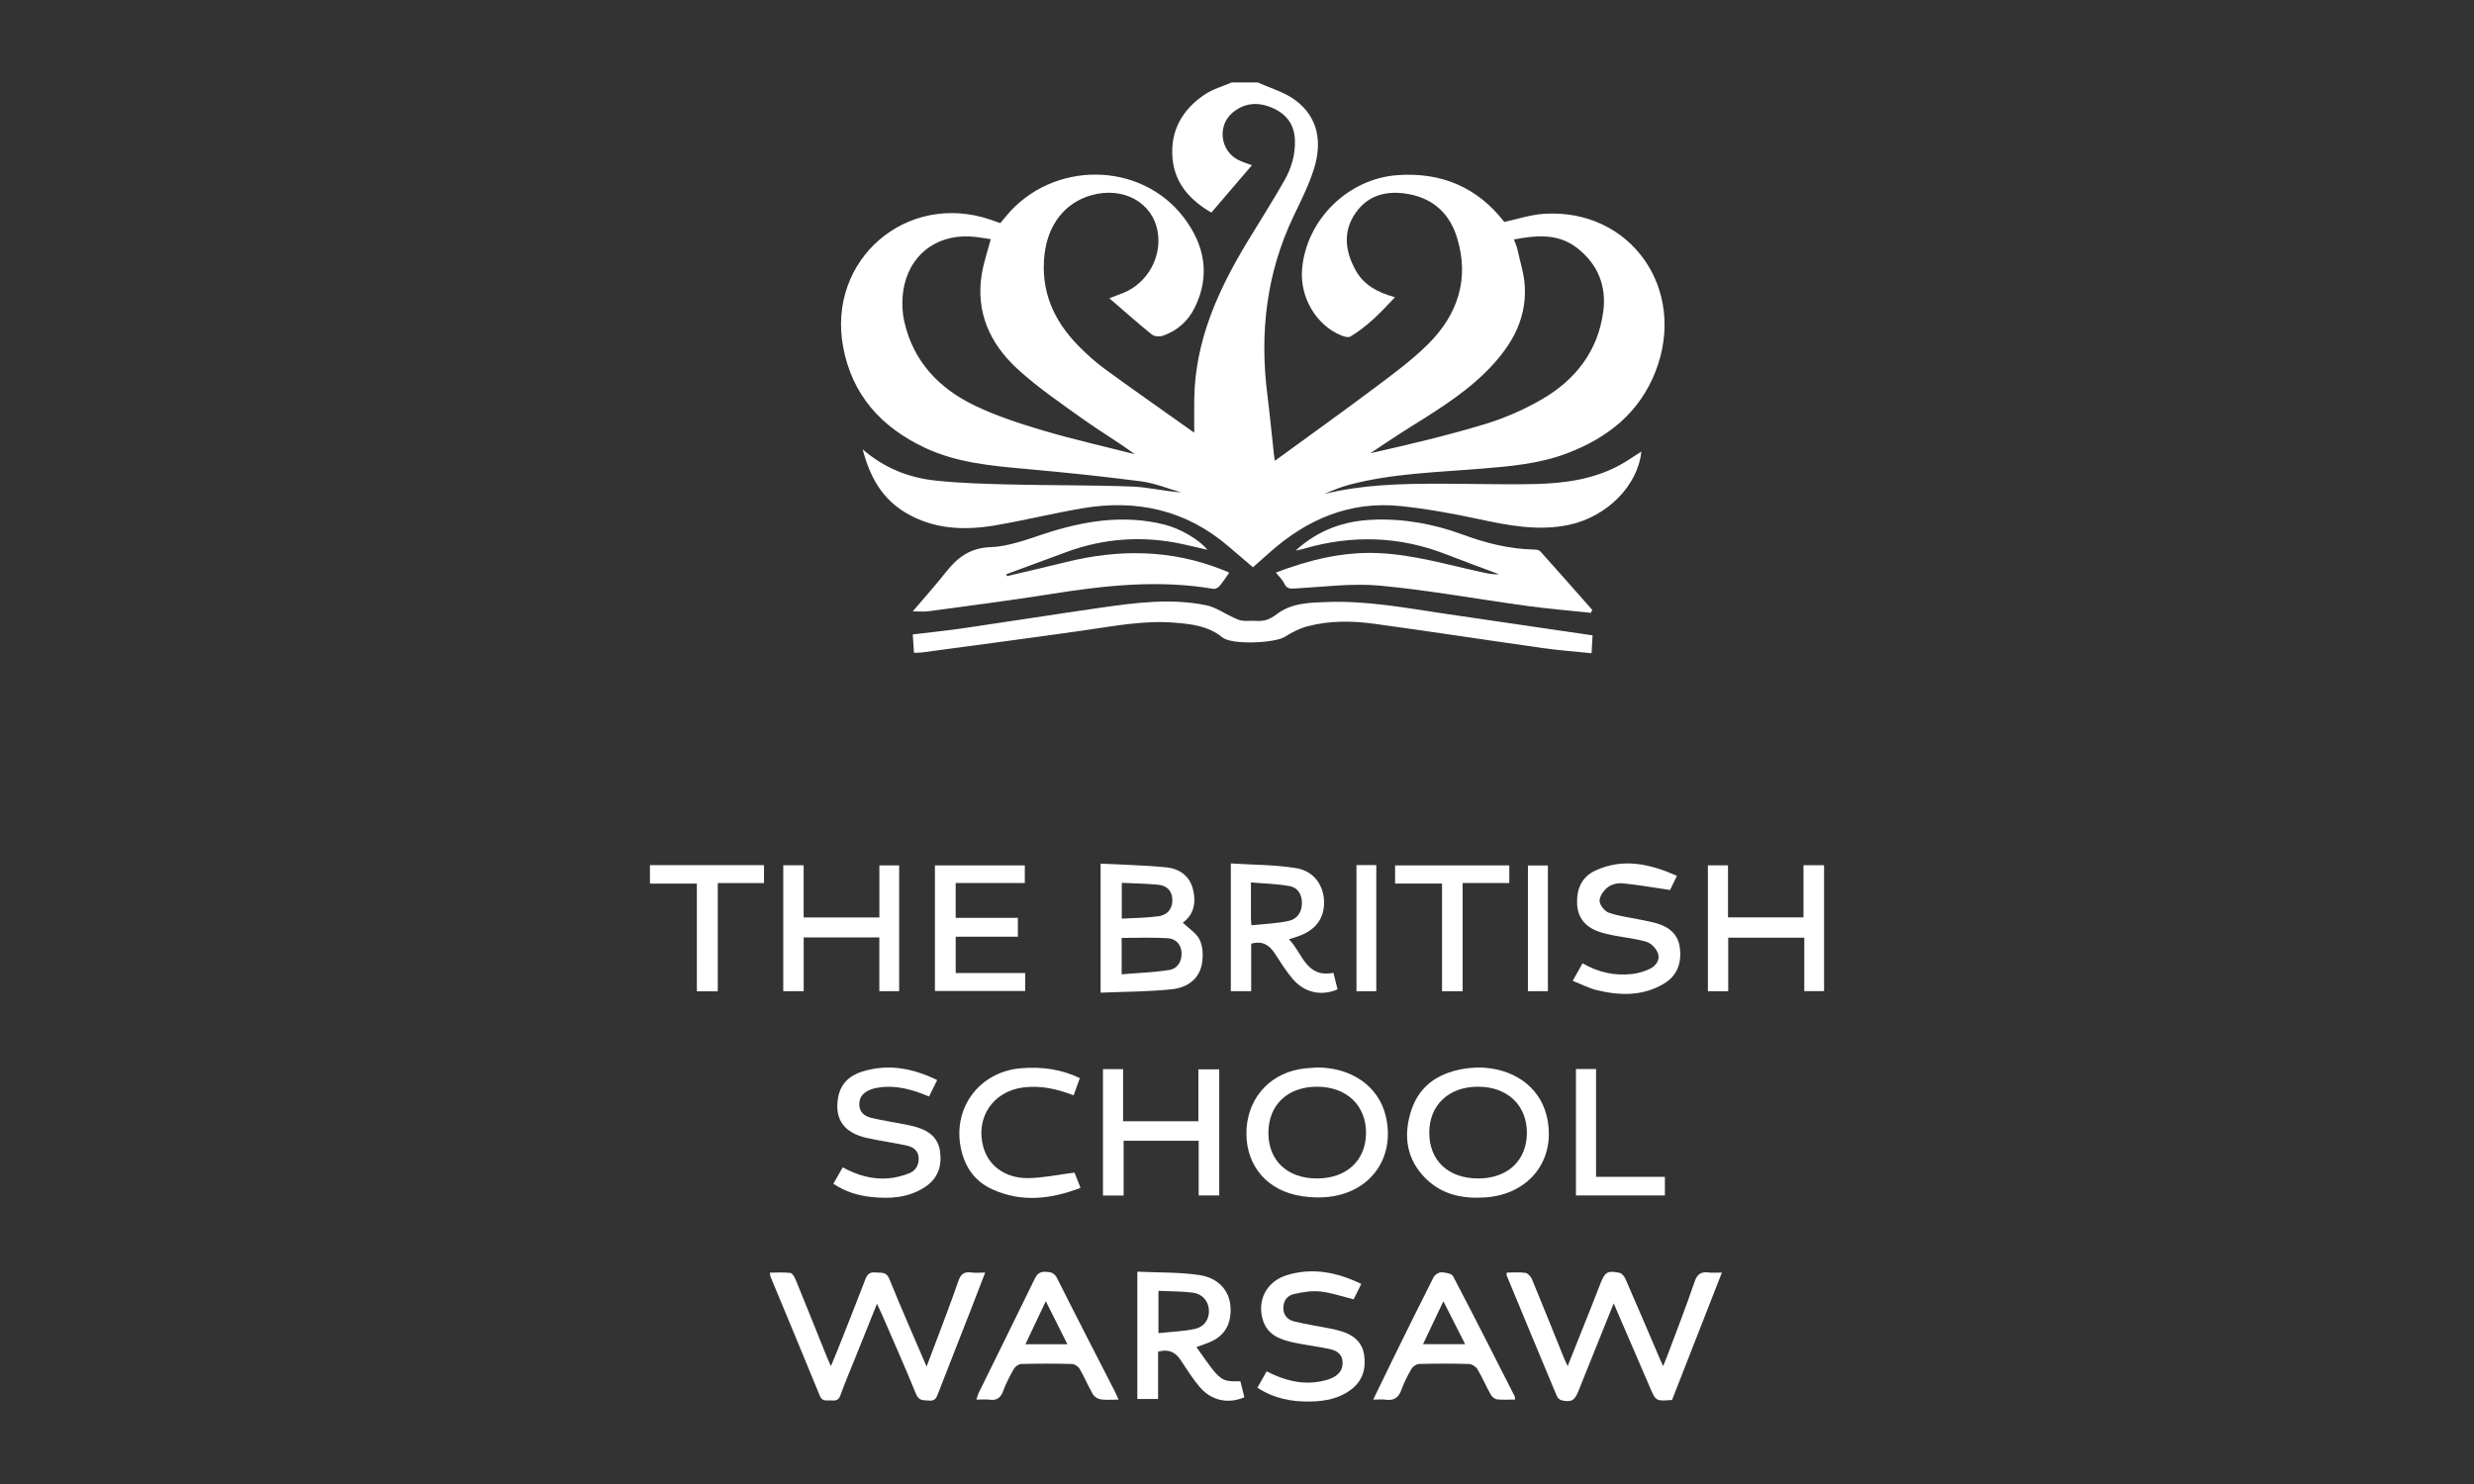 <svg xmlns="http://www.w3.org/2000/svg" xmlns:xlink="http://www.w3.org/1999/xlink" id="Warstwa_1" x="0px" y="0px" width="300px" height="180px" viewBox="0 0 300 180" xml:space="preserve"><rect x="0" y="0" width="300" height="180" fill="#333333" stroke="none"/><g>	<path fill-rule="evenodd" clip-rule="evenodd" fill="#FFFFFF" d="M152.536,10c1.521,0.7,3.214,1.17,4.53,2.148  c2.822,2.096,3.255,5.122,2.278,8.291c-0.618,2.006-1.592,3.914-2.5,5.82c-3.276,6.874-4.108,14.091-3.168,21.581  c0.308,2.45,0.54,4.91,0.813,7.365c0.034,0.307,0.096,0.611,0.106,0.683c3.996-2.914,8.067-5.821,12.067-8.823  c2.253-1.691,4.558-3.371,6.542-5.354c3.568-3.566,5.011-7.891,3.477-12.883c-0.89-2.899-2.86-4.744-5.896-5.29  c-2.547-0.458-4.852,0.064-6.396,2.276c-1.586,2.272-1.283,4.673,0.014,6.998c0.996,1.785,2.66,2.659,4.754,3.242  c-1.722,1.844-3.354,3.558-5.426,4.775c-0.252,0.147-0.752-0.005-1.087-0.142c-3.043-1.235-5.039-4.632-4.753-8.036  c0.506-6.002,5.572-10.994,11.605-11.411c5.324-0.368,9.672,1.495,12.914,5.682c1.609-0.344,3.17-0.877,4.759-0.984  c10.527-0.718,17.482,9.109,13.58,19.12c-1.958,5.022-5.792,8.039-10.683,9.91c-3.412,1.306-7.001,1.599-10.594,1.893  c-5.273,0.431-10.586,0.559-15.745,1.907c-1.069,0.279-2.104,0.688-3.127,1.149c4.537-1.129,9.153-1.241,13.774-1.247  c3.956-0.004,7.912,0.134,11.865,0.036c3.469-0.087,6.906-0.553,10.043-2.22c0.958-0.508,1.848-1.147,2.748-1.712  c-0.416,4.106-4.141,7.884-8.722,8.876c-3.775,0.817-7.42,0.08-11.101-0.708c-3.1-0.664-6.236-1.233-9.388-1.559  c-6.141-0.633-11.348,1.602-15.873,5.642c-0.655,0.585-1.315,1.166-2.015,1.785c-1.008-0.862-1.997-1.704-2.982-2.55  c-5.156-4.425-11.145-5.726-17.72-4.603c-3.545,0.606-7.045,1.472-10.591,2.072c-3.765,0.638-7.478,0.473-10.871-1.568  c-2.792-1.681-4.279-4.284-5.159-7.653c2.68,2.313,5.632,3.438,8.813,3.78c3.045,0.329,6.124,0.406,9.19,0.48  c4.869,0.118,9.742,0.063,14.607,0.244c1.989,0.073,3.96,0.574,6.005,0.708c-1.616-0.458-3.204-1.12-4.851-1.335  c-4.651-0.606-9.321-1.086-13.993-1.508c-4.194-0.378-8.375-0.746-12.254-2.578c-5.271-2.49-8.815-6.393-9.892-12.256  c-1.94-10.563,7.729-18.873,17.892-15.392c0.367,0.126,0.731,0.256,1.172,0.412c0.233-0.28,0.477-0.571,0.719-0.863  c5.597-6.754,16.3-6.696,21.534,0.189c2.534,3.333,3.245,7.019,1.323,10.927c-0.808,1.644-2.132,2.816-3.877,3.413  c-0.389,0.132-1.028,0.083-1.328-0.158c-1.696-1.368-3.323-2.821-5.145-4.393c0.75-0.289,1.233-0.464,1.708-0.657  c2.886-1.17,4.656-4.304,4.159-7.355c-0.586-3.598-4.15-5.583-8.055-4.484c-3.176,0.894-5.262,3.545-5.677,7.178  c-0.503,4.405,1.1,8.032,4.13,11.104c0.989,1.003,2.046,1.962,3.182,2.792c3.501,2.555,7.056,5.038,10.845,7.729  c0-1.525-0.019-2.837,0.003-4.148c0.112-6.986,2.863-13.084,6.383-18.921c1.512-2.506,3.098-4.971,4.543-7.515  c0.859-1.512,1.351-3.178,1.275-4.965c-0.08-1.917-1.109-3.166-2.8-3.881c-1.687-0.712-3.337-0.591-4.773,0.623  c-1.856,1.568-1.482,4.608,0.684,5.71c0.53,0.27,1.112,0.44,1.674,0.658c-1.617,1.888-3.239,3.784-4.913,5.741  c-2.549-1.488-4.409-3.489-4.704-6.508c-0.328-3.366,1.157-5.981,3.911-7.823c0.972-0.651,2.161-0.978,3.25-1.453  C150.416,10,151.477,10,152.536,10z M183.583,29.046c0.171,0.481,0.34,0.829,0.419,1.196c0.328,1.51,0.826,3.015,0.9,4.54  c0.211,4.268-1.895,7.546-4.812,10.416c-2.973,2.924-6.551,4.999-10.035,7.208c-1.313,0.833-2.596,1.714-3.894,2.574  c4.681-1.063,9.313-2.146,13.855-3.522c2.405-0.729,4.776-1.761,6.951-3.021c4.062-2.354,6.792-5.827,7.442-10.614  c0.426-3.142-0.66-5.8-3.171-7.747C188.948,28.297,186.327,28.527,183.583,29.046z M120.141,29.012  c-0.584-0.088-1.199-0.197-1.817-0.271c-4.207-0.501-7.663,1.691-8.64,5.739c-0.343,1.421-0.35,3.049-0.036,4.48  c1.057,4.823,4.189,8.128,8.502,10.21c2.648,1.278,5.491,2.207,8.32,3.044c3.671,1.087,7.415,1.929,11.127,2.876  c-2.021-1.497-4.184-2.764-6.215-4.216c-2.75-1.965-5.569-3.886-8.047-6.165c-3.301-3.036-5.045-6.878-4.278-11.506  C119.287,31.827,119.752,30.49,120.141,29.012z"></path>	<path fill-rule="evenodd" clip-rule="evenodd" fill="#FFFFFF" d="M157.1,66.783c2.805-2.545,5.906-3.6,9.366-3.743  c3.757-0.155,7.382,0.507,10.895,1.799c2.801,1.028,5.653,1.764,8.656,1.815c0.262,0.005,0.615,0.057,0.769,0.228  c2.114,2.351,4.202,4.727,6.296,7.098c-0.059,0.118-0.117,0.238-0.176,0.356c-2.606-0.279-5.223-0.497-7.819-0.852  c-5.906-0.806-11.782-1.888-17.71-2.446c-3.373-0.317-6.824,0.142-10.236,0.336c-0.67,0.038-1.104,0.08-1.426-0.619  c-0.21-0.46-0.626-0.828-1.004-1.307c4.029-1.525,8.072-2.543,12.394-2.361c4.42,0.187,8.61,1.475,12.883,2.384  c0.581,0.123,1.166,0.223,1.795,0.188c-2.133-0.802-4.276-1.581-6.399-2.412c-5.701-2.23-11.476-2.391-17.327-0.678  C157.821,66.639,157.58,66.677,157.1,66.783z"></path>	<path fill-rule="evenodd" clip-rule="evenodd" fill="#FFFFFF" d="M122.101,69.88c2.393-0.567,4.791-1.116,7.178-1.706  c6.438-1.592,12.788-1.537,19.017,0.962c0.196,0.079,0.395,0.152,0.589,0.234c0.059,0.025,0.106,0.075,0.159,0.114  c-0.384,0.539-0.74,1.102-1.167,1.603c-0.164,0.191-0.517,0.375-0.746,0.335c-6.609-1.123-13.147-0.417-19.692,0.627  c-4.944,0.789-9.915,1.417-14.876,2.095c-0.541,0.075-1.1,0.01-1.88,0.01c1.416-1.668,2.772-3.18,4.029-4.771  c1.396-1.766,2.905-2.924,5.397-3.015c2.162-0.079,4.331-0.9,6.431-1.591c4.81-1.583,9.654-2.403,14.668-1.147  c1.93,0.483,4.297,1.884,5.187,3.052c-1.084-0.249-2.071-0.491-3.063-0.702c-4.743-1.014-9.399-0.71-13.958,0.959  c-2.446,0.895-4.887,1.801-7.331,2.702C122.062,69.723,122.082,69.801,122.101,69.88z"></path>	<path fill-rule="evenodd" clip-rule="evenodd" fill="#FFFFFF" d="M110.832,79.181c-0.055-0.798-0.102-1.49-0.151-2.229  c2.124-0.258,4.184-0.467,6.23-0.766c5.515-0.807,11.021-1.679,16.538-2.473c4.267-0.615,8.56-1.176,12.846-0.292  c1.123,0.231,2.141,0.97,3.213,1.458c0.366,0.167,0.746,0.358,1.134,0.406c0.557,0.069,1.131-0.019,1.693,0.026  c0.953,0.075,1.688-0.196,2.485-0.812c1.793-1.382,4.023-1.407,6.172-1.481c4.794-0.167,9.488,0.719,14.2,1.419  c5.927,0.88,11.857,1.74,17.926,2.629c-0.032,0.567-0.072,1.283-0.123,2.167c-2.021-0.21-3.979-0.354-5.92-0.628  c-6.847-0.968-13.681-2.022-20.532-2.957c-2.664-0.363-5.368-0.372-7.996,0.319c-0.958,0.252-1.891,0.728-2.729,1.266  c-1.2,0.77-6.432,1.026-7.598,0.076c-1.709-1.395-3.724-1.607-5.752-1.778c-3.73-0.314-7.381,0.411-11.051,0.934  c-6.531,0.93-13.073,1.787-19.61,2.67C111.531,79.172,111.248,79.163,110.832,79.181z"></path>	<path fill-rule="evenodd" clip-rule="evenodd" fill="#FFFFFF" d="M106.343,158.139c-0.91,2.265-1.747,4.346-2.583,6.428  c-0.63,1.572-1.294,3.131-1.87,4.721c-0.238,0.656-0.688,0.599-1.176,0.576c-0.493-0.024-1.005,0.165-1.298-0.554  c-1.97-4.833-3.988-9.645-5.987-14.467c-0.038-0.092-0.032-0.202-0.071-0.478c0.856,0,1.687-0.068,2.495,0.041  c0.25,0.033,0.508,0.517,0.642,0.844c1.268,3.099,2.509,6.211,3.761,9.318c0.131,0.326,0.279,0.646,0.497,1.144  c0.335-0.811,0.623-1.476,0.889-2.151c1.103-2.789,2.216-5.571,3.284-8.371c0.236-0.62,0.531-0.923,1.222-0.846  c0.665,0.074,1.312-0.16,1.696,0.791c1.412,3.496,2.94,6.945,4.514,10.621c0.498-1.313,0.931-2.436,1.35-3.563  c0.837-2.246,1.706-4.483,2.48-6.751c0.282-0.827,0.659-1.228,1.563-1.1c0.517,0.074,1.052,0.013,1.714,0.013  c-0.609,1.577-1.171,3.048-1.744,4.517c-1.322,3.382-2.656,6.761-3.967,10.149c-0.205,0.527-0.385,0.939-1.093,0.864  c-0.649-0.07-1.228,0.083-1.583-0.796c-1.312-3.233-2.737-6.423-4.123-9.627C106.791,159.083,106.61,158.714,106.343,158.139z"></path>	<path fill-rule="evenodd" clip-rule="evenodd" fill="#FFFFFF" d="M195.678,158.089c-1.197,2.974-2.325,5.777-3.452,8.581  c-0.276,0.686-0.549,1.375-0.825,2.063c-0.459,1.147-0.857,1.382-2.053,1.112c-0.218-0.05-0.472-0.291-0.562-0.505  c-2.044-4.877-4.068-9.765-6.092-14.651c-0.023-0.057,0.004-0.136,0.017-0.333c0.751,0,1.525-0.075,2.27,0.037  c0.303,0.046,0.659,0.454,0.793,0.779c1.297,3.127,2.549,6.272,3.817,9.41c0.127,0.313,0.276,0.616,0.504,1.121  c1.019-2.553,1.955-4.897,2.887-7.241c0.365-0.917,0.724-1.838,1.08-2.757c0.549-1.416,0.854-1.623,2.327-1.32  c0.283,0.059,0.586,0.443,0.719,0.748c1.412,3.23,2.792,6.474,4.182,9.715c0.097,0.226,0.2,0.449,0.38,0.853  c0.223-0.548,0.396-0.948,0.548-1.356c1.098-2.941,2.246-5.862,3.252-8.834c0.328-0.971,0.79-1.291,1.74-1.167  c0.474,0.061,0.963,0.011,1.589,0.011c-2.059,5.261-4.058,10.373-6.045,15.45c-1.962,0.158-1.957,0.156-2.687-1.539  C198.632,164.931,197.192,161.6,195.678,158.089z"></path>	<path fill-rule="evenodd" clip-rule="evenodd" fill="#FFFFFF" d="M133.46,120.405c0-5.296,0-10.329,0-15.649  c2.697,0.14,5.36,0.184,8.001,0.452c1.505,0.153,2.762,1,3.18,2.576c0.438,1.65,0.147,3.162-1.218,4.128  c0.715,0.691,1.652,1.255,2.051,2.079c0.393,0.813,0.435,1.921,0.285,2.844c-0.323,1.978-1.853,2.967-3.648,3.156  C139.287,120.292,136.428,120.28,133.46,120.405z M136.015,118.177c2.02-0.171,3.917-0.226,5.775-0.527  c1.067-0.175,1.557-1.13,1.483-2.14c-0.077-1.063-0.769-1.66-1.698-1.715c-1.841-0.11-3.693-0.033-5.561-0.033  C136.015,115.161,136.015,116.521,136.015,118.177z M136.027,107.082c0,1.537,0,2.856,0,4.344c1.53-0.09,3.003-0.088,4.447-0.292  c1.169-0.164,1.738-0.997,1.685-2.064c-0.055-1.106-0.739-1.667-1.75-1.761C138.987,107.174,137.553,107.153,136.027,107.082z"></path>	<path fill-rule="evenodd" clip-rule="evenodd" fill="#FFFFFF" d="M159.671,129.48c4.192-0.02,7.477,2.267,8.348,5.811  c1.275,5.191-1.932,9.555-7.37,9.924c-1.18,0.081-2.414-0.015-3.565-0.279c-3.925-0.908-6.202-4.097-5.919-8.106  c0.281-3.952,3.136-6.855,7.136-7.245C158.756,129.542,159.214,129.516,159.671,129.48z M159.708,142.94  c3.572-0.006,5.907-2.166,5.938-5.495c0.03-3.36-2.363-5.632-5.935-5.634c-3.588-0.002-5.911,2.215-5.903,5.63  C153.816,140.792,156.125,142.944,159.708,142.94z"></path>	<path fill-rule="evenodd" clip-rule="evenodd" fill="#FFFFFF" d="M179.227,129.48c4.163,0.008,7.394,2.247,8.29,5.745  c1.336,5.213-1.899,9.622-7.392,10.013c-2.658,0.189-5.174-0.292-7.158-2.213c-2.443-2.366-2.849-5.3-1.814-8.394  c1.052-3.149,3.535-4.606,6.703-5.046C178.309,129.523,178.77,129.514,179.227,129.48z M179.263,142.94  c3.556-0.002,5.886-2.189,5.889-5.53c0.004-3.371-2.382-5.614-5.956-5.599c-3.531,0.013-5.87,2.224-5.881,5.561  C173.304,140.77,175.623,142.942,179.263,142.94z"></path>	<path fill-rule="evenodd" clip-rule="evenodd" fill="#FFFFFF" d="M156.294,113.929c1.67,1.675,2.059,4.721,5.396,4.066  c0.175,0.695,0.342,1.358,0.505,2.007c-1.998,0.866-4.055,0.399-5.485-1.313c-0.788-0.943-1.446-1.999-2.118-3.031  c-0.662-1.017-1.489-1.585-2.871-1.195c0,1.858,0,3.779,0,5.761c-0.879,0-1.637,0-2.47,0c0-5.081,0-10.142,0-15.495  c2.657,0.171,5.309,0.151,7.891,0.564c2.189,0.351,3.385,2.086,3.415,4.125c0.031,2.028-1.076,3.459-3.233,4.18  C157.026,113.699,156.727,113.792,156.294,113.929z M151.75,112.229c1.574-0.167,3.055-0.215,4.482-0.519  c1.033-0.219,1.641-1.024,1.643-2.178c0.002-1.061-0.522-1.872-1.483-2.052c-1.521-0.283-3.09-0.307-4.703-0.446  c0,1.658-0.001,3.031,0.002,4.402C151.691,111.607,151.715,111.778,151.75,112.229z"></path>	<path fill-rule="evenodd" clip-rule="evenodd" fill="#FFFFFF" d="M137.914,154.246c2.559,0.119,5.04,0.053,7.462,0.4  c2.806,0.401,4.195,2.495,3.782,5.142c-0.206,1.322-0.952,2.267-2.124,2.851c-0.623,0.309-1.301,0.506-1.952,0.752  c2.929,4.188,2.929,4.188,5.327,4.149c0.158,0.632,0.323,1.294,0.485,1.941c-1.983,0.844-4.009,0.41-5.43-1.261  c-0.864-1.015-1.571-2.166-2.314-3.279c-0.647-0.967-1.491-1.333-2.719-0.991c0,1.879,0,3.772,0,5.737c-0.891,0-1.682,0-2.517,0  C137.914,164.593,137.914,159.554,137.914,154.246z M140.477,161.698c1.525-0.164,3.001-0.201,4.417-0.513  c1.21-0.267,1.789-1.272,1.697-2.36c-0.088-1.039-0.807-1.895-1.972-2.039c-1.347-0.167-2.717-0.149-4.143-0.215  C140.477,158.306,140.477,159.872,140.477,161.698z"></path>	<path fill-rule="evenodd" clip-rule="evenodd" fill="#FFFFFF" d="M145.354,144.996c0-2.226,0-4.397,0-6.625  c-3.062,0-6.013,0-9.101,0c0,2.188,0,4.384,0,6.634c-0.897,0-1.662,0-2.507,0c0-5.077,0-10.169,0-15.323c0.775,0,1.535,0,2.441,0  c0,2.084,0,4.178,0,6.316c3.099,0,6.054,0,9.129,0c0-2.079,0-4.143,0-6.294c0.902,0,1.684,0,2.53,0c0,5.096,0,10.162,0,15.292  C147.064,144.996,146.302,144.996,145.354,144.996z"></path>	<path fill-rule="evenodd" clip-rule="evenodd" fill="#FFFFFF" d="M209.566,113.736c0,2.167,0,4.305,0,6.496  c-0.86,0-1.624,0-2.465,0c0-5.064,0-10.13,0-15.275c0.774,0,1.564,0,2.438,0c0,2.097,0,4.167,0,6.313c3.062,0,6.04,0,9.154,0  c0-2.07,0-4.164,0-6.322c0.893,0,1.654,0,2.495,0c0,5.081,0,10.142,0,15.27c-0.766,0-1.526,0-2.399,0c0-2.125,0-4.257,0-6.481  C215.697,113.736,212.717,113.736,209.566,113.736z"></path>	<path fill-rule="evenodd" clip-rule="evenodd" fill="#FFFFFF" d="M106.634,111.284c0-2.14,0-4.182,0-6.313c0.821,0,1.572,0,2.399,0  c0,5.066,0,10.125,0,15.251c-0.778,0-1.532,0-2.404,0c0-2.18,0-4.32,0-6.516c-3.099,0-6.079,0-9.172,0c0,2.186,0,4.321,0,6.518  c-0.872,0-1.633,0-2.477,0c0-5.07,0-10.132,0-15.27c0.794,0,1.585,0,2.471,0c0,2.125,0,4.197,0,6.329  C100.526,111.284,103.507,111.284,106.634,111.284z"></path>	<path fill-rule="evenodd" clip-rule="evenodd" fill="#FFFFFF" d="M124.27,104.97c0,0.733,0,1.362,0,2.138c-2.79,0-5.555,0-8.383,0  c0,1.467,0,2.789,0,4.219c2.505,0,4.994,0,7.542,0c0,0.794,0,1.483,0,2.292c-2.496,0-4.985,0-7.539,0c0,1.505,0,2.895,0,4.402  c2.825,0,5.599,0,8.427,0c0,0.778,0,1.438,0,2.182c-3.614,0-7.234,0-10.947,0c0-5.019,0-10.081,0-15.233  C116.955,104.97,120.565,104.97,124.27,104.97z"></path>	<path fill-rule="evenodd" clip-rule="evenodd" fill="#FFFFFF" d="M165.07,155.732c-0.366,0.739-0.66,1.334-0.925,1.87  c-1.395-0.344-2.702-0.809-4.045-0.952c-1.054-0.112-2.171,0.077-3.218,0.316c-0.809,0.184-1.288,0.848-1.263,1.747  c0.025,0.873,0.579,1.395,1.338,1.577c1.437,0.346,2.903,0.57,4.354,0.856c0.483,0.096,0.967,0.208,1.436,0.357  c1.411,0.452,2.441,1.309,2.67,2.844c0.251,1.688-0.191,3.156-1.611,4.222c-1.419,1.066-3.081,1.377-4.795,1.425  c-2.289,0.064-4.48-0.336-6.536-1.671c0.377-0.673,0.731-1.302,1.117-1.987c2.113,1.088,4.26,1.662,6.574,1.213  c0.447-0.086,0.897-0.206,1.311-0.39c0.84-0.37,1.378-0.985,1.328-1.965c-0.05-1.005-0.786-1.397-1.604-1.573  c-1.446-0.309-2.926-0.475-4.371-0.789c-1.585-0.346-3.09-0.883-3.669-2.646c-0.791-2.408,0.403-4.763,2.898-5.522  C159.163,153.72,162.116,154.308,165.07,155.732z"></path>	<path fill-rule="evenodd" clip-rule="evenodd" fill="#FFFFFF" d="M101.055,143.58c0.41-0.719,0.756-1.326,1.136-1.989  c1.786,0.983,3.644,1.509,5.625,1.326c0.826-0.076,1.662-0.303,2.437-0.607c0.781-0.305,1.181-0.981,1.146-1.854  c-0.036-0.903-0.67-1.333-1.413-1.498c-1.615-0.362-3.264-0.572-4.878-0.934c-2.772-0.621-3.928-2.269-3.484-4.868  c0.286-1.675,1.358-2.689,2.911-3.176c3.131-0.978,6.108-0.434,9.109,1.025c-0.343,0.693-0.647,1.311-0.984,1.995  c-1.95-0.816-3.896-1.395-5.986-1.104c-0.347,0.047-0.701,0.11-1.028,0.233c-0.806,0.301-1.424,0.787-1.45,1.746  c-0.026,0.993,0.605,1.505,1.44,1.709c1.298,0.316,2.626,0.507,3.939,0.767c0.552,0.108,1.108,0.219,1.644,0.386  c1.478,0.463,2.568,1.299,2.78,2.969c0.224,1.767-0.287,3.233-1.784,4.239c-1.982,1.331-4.229,1.487-6.517,1.245  C104.078,145.018,102.527,144.578,101.055,143.58z"></path>	<path fill-rule="evenodd" clip-rule="evenodd" fill="#FFFFFF" d="M135.645,169.762c-0.849,0-1.522,0.068-2.171-0.027  c-0.344-0.051-0.772-0.313-0.942-0.605c-0.582-1.007-1.03-2.09-1.611-3.095c-0.167-0.289-0.607-0.585-0.929-0.592  c-2.047-0.053-4.098-0.053-6.145,0c-0.317,0.009-0.747,0.316-0.914,0.607c-0.491,0.853-0.944,1.743-1.284,2.666  c-0.305,0.827-0.768,1.178-1.647,1.059c-0.482-0.064-0.981-0.011-1.608-0.011c0.116-0.34,0.174-0.595,0.286-0.823  c2.271-4.622,4.559-9.233,6.811-13.864c0.288-0.592,0.624-0.831,1.287-0.813c0.649,0.017,1.074,0.116,1.411,0.787  c2.292,4.572,4.64,9.114,6.968,13.667C135.299,168.996,135.422,169.284,135.645,169.762z M126.815,157.824  c-0.875,1.852-1.662,3.511-2.473,5.227c1.758,0,3.359,0,5.092,0C128.552,161.293,127.725,159.643,126.815,157.824z"></path>	<path fill-rule="evenodd" clip-rule="evenodd" fill="#FFFFFF" d="M190.709,118.97c0.453-0.811,0.808-1.443,1.192-2.132  c1.913,1.114,3.922,1.549,6.044,1.296c0.719-0.084,1.453-0.3,2.105-0.612c0.746-0.358,1.285-1.094,0.995-1.897  c-0.203-0.566-0.812-1.206-1.374-1.38c-1.267-0.397-2.62-0.515-3.934-0.771c-0.621-0.121-1.245-0.255-1.841-0.461  c-1.619-0.563-2.595-1.664-2.657-3.434c-0.063-1.772,0.569-3.228,2.229-3.991c3.351-1.542,6.575-0.814,9.883,0.642  c-0.356,0.731-0.654,1.345-0.836,1.72c-2.029-0.297-3.882-0.626-5.748-0.809c-0.59-0.059-1.338,0.116-1.797,0.467  c-0.494,0.379-1.008,1.09-1.005,1.656c0.002,0.498,0.606,1.261,1.11,1.438c1.217,0.428,2.529,0.577,3.804,0.844  c0.654,0.138,1.316,0.248,1.957,0.432c1.533,0.441,2.659,1.301,2.867,3.009c0.224,1.844-0.335,3.384-1.972,4.347  c-2.565,1.511-5.331,1.436-8.104,0.761C192.659,119.857,191.749,119.378,190.709,118.97z"></path>	<path fill-rule="evenodd" clip-rule="evenodd" fill="#FFFFFF" d="M183.708,169.758c-0.778,0-1.483,0.055-2.173-0.026  c-0.277-0.033-0.616-0.307-0.76-0.564c-0.567-1.015-1.025-2.092-1.619-3.09c-0.186-0.313-0.664-0.623-1.019-0.634  c-2.012-0.061-4.026-0.055-6.039-0.002c-0.324,0.007-0.765,0.296-0.934,0.585c-0.479,0.818-0.916,1.676-1.237,2.568  c-0.343,0.95-0.916,1.32-1.901,1.178c-0.437-0.063-0.889-0.011-1.509-0.011c0.865-1.787,1.637-3.397,2.427-4.998  c1.619-3.291,3.235-6.583,4.896-9.853c0.148-0.292,0.618-0.597,0.931-0.588c0.493,0.013,1.254,0.142,1.427,0.47  c2.543,4.838,5.006,9.719,7.484,14.59C183.711,169.44,183.694,169.52,183.708,169.758z M175.026,157.833  c-0.863,1.822-1.647,3.475-2.471,5.209c1.768,0,3.36,0,5.11,0C176.783,161.299,175.961,159.679,175.026,157.833z"></path>	<path fill-rule="evenodd" clip-rule="evenodd" fill="#FFFFFF" d="M130.945,130.766c-0.257,0.713-0.494,1.366-0.756,2.094  c-2.022-0.789-4.029-1.235-6.149-0.954c-3.652,0.483-5.789,3.697-4.795,7.243c0.631,2.252,2.65,3.776,5.414,3.748  c1.838-0.02,3.673-0.421,5.637-0.669c0.167,0.423,0.422,1.068,0.731,1.849c-3.617,1.384-7.152,1.794-10.711,0.175  c-1.905-0.866-3.104-2.379-3.661-4.408c-1.413-5.144,1.942-9.895,7.26-10.283C126.343,129.381,128.678,129.681,130.945,130.766z"></path>	<path fill-rule="evenodd" clip-rule="evenodd" fill="#FFFFFF" d="M87.038,120.238c-0.923,0-1.686,0-2.536,0  c0-4.344,0-8.642,0-13.063c-1.932,0-3.783,0-5.69,0c0-0.811,0-1.497,0-2.237c4.614,0,9.191,0,13.833,0c0,0.709,0,1.364,0,2.171  c-1.831,0-3.676,0-5.607,0C87.038,111.554,87.038,115.847,87.038,120.238z"></path>	<path fill-rule="evenodd" clip-rule="evenodd" fill="#FFFFFF" d="M177.361,120.234c-0.882,0-1.64,0-2.497,0  c0-4.342,0-8.634,0-13.066c-1.942,0-3.789,0-5.694,0c0-0.794,0-1.452,0-2.198c4.602,0,9.2,0,13.85,0c0,0.682,0,1.342,0,2.132  c-1.841,0-3.688,0-5.658,0C177.361,111.545,177.361,115.863,177.361,120.234z"></path>	<path fill-rule="evenodd" clip-rule="evenodd" fill="#FFFFFF" d="M191.102,129.668c0.81,0,1.569,0,2.437,0  c0,4.348,0,8.644,0,13.078c2.834,0,5.567,0,8.348,0c0,0.825,0,1.513,0,2.257c-3.593,0-7.146,0-10.784,0  C191.102,139.909,191.102,134.813,191.102,129.668z"></path>	<path fill-rule="evenodd" clip-rule="evenodd" fill="#FFFFFF" d="M164.488,104.931c0.816,0,1.58,0,2.404,0  c0,5.112,0,10.174,0,15.298c-0.797,0-1.561,0-2.404,0C164.488,115.176,164.488,110.111,164.488,104.931z"></path>	<path fill-rule="evenodd" clip-rule="evenodd" fill="#FFFFFF" d="M187.699,120.223c-0.851,0-1.61,0-2.422,0  c0-5.094,0-10.123,0-15.246c0.784,0,1.567,0,2.422,0C187.699,110.038,187.699,115.091,187.699,120.223z"></path></g></svg>